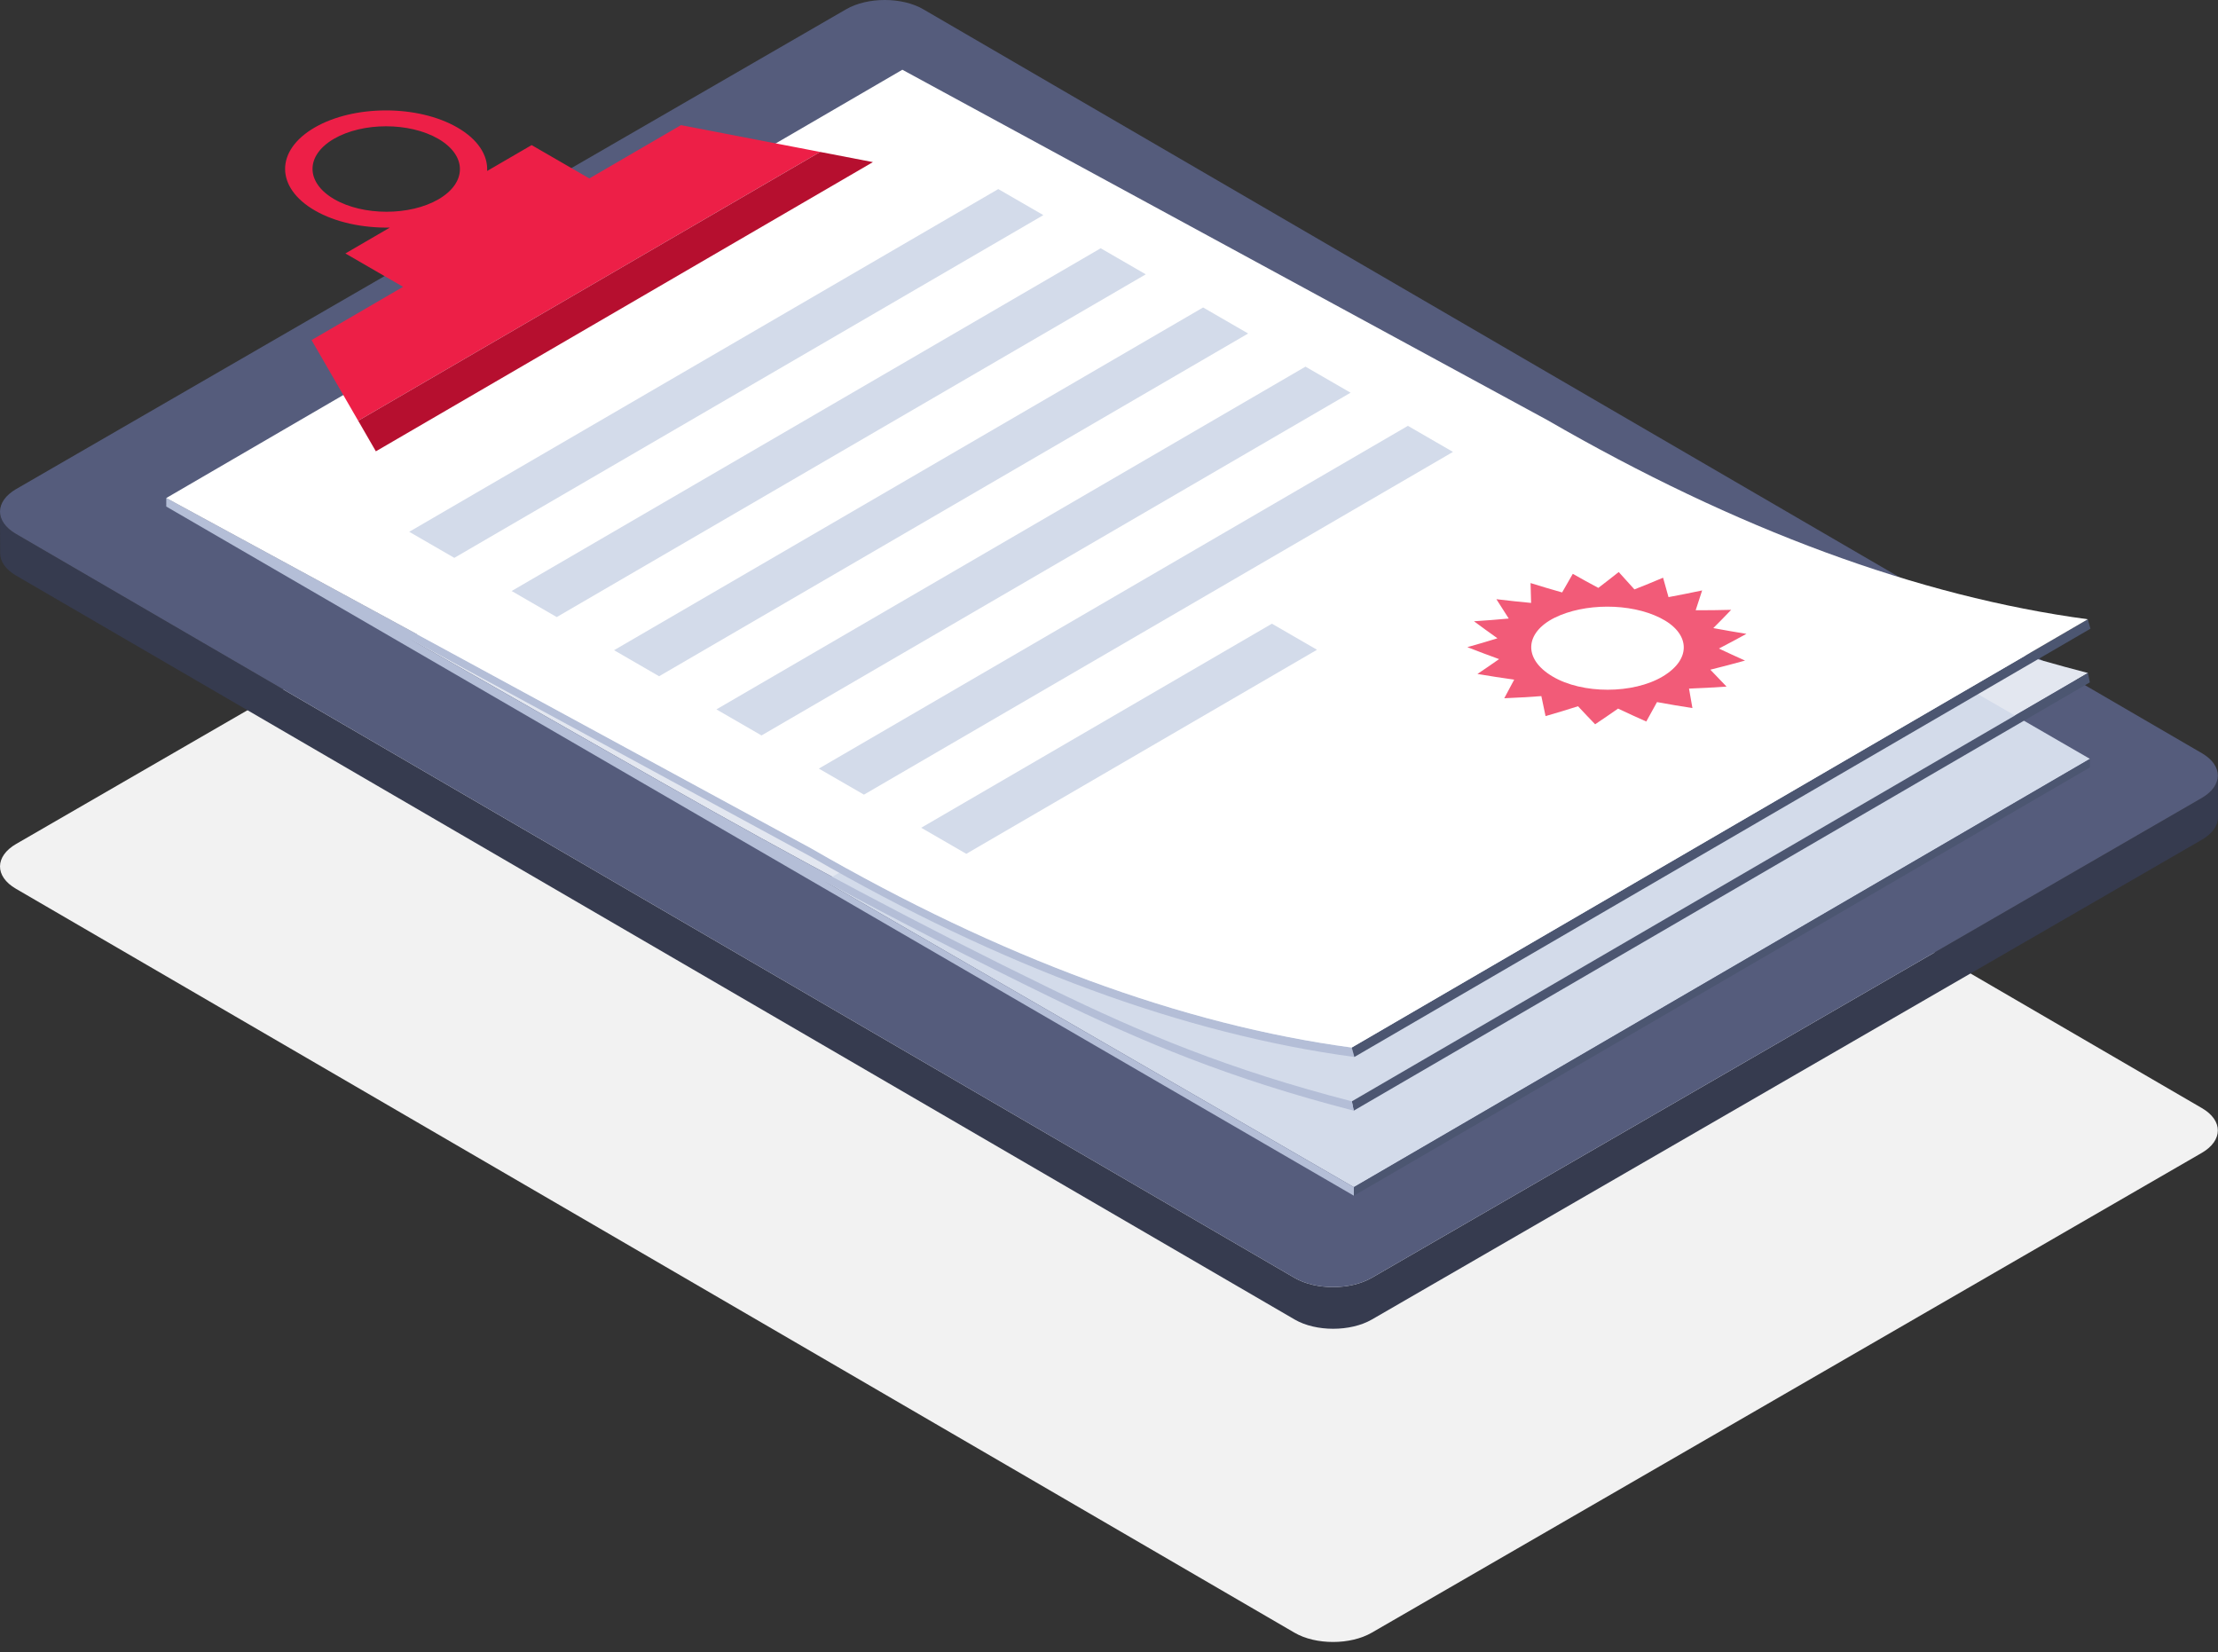 <svg width="200" height="149" viewBox="0 0 200 149" fill="none" xmlns="http://www.w3.org/2000/svg">
<rect x="0" y="0" width="200" height="149" fill="#333333" stroke="none"/>
<path d="M1.46 76.096C-0.471 77.213 -0.49 79.019 1.43 80.135L116.731 147.222C118.642 148.335 121.764 148.335 123.696 147.217L198.533 103.957C200.458 102.844 200.475 101.039 198.556 99.922L83.255 32.836C81.335 31.719 78.221 31.723 76.297 32.836L1.46 76.096Z" fill="#F2F2F2"/>
<g clip-path="url(#clip0)">
<path d="M1.43 48.136L116.731 115.223C118.642 116.335 121.763 116.335 123.696 115.218L198.533 71.958C199.502 71.398 199.988 70.661 199.987 69.926L200.001 73.684C200.004 74.419 199.518 75.155 198.548 75.716L123.709 118.976C121.777 120.093 118.655 120.093 116.744 118.981L1.443 51.895C0.491 51.341 0.016 50.618 0.013 49.893L0 46.135C0.003 46.858 0.478 47.582 1.43 48.136Z" fill="#363B4F"/>
<path d="M1.46 44.096C-0.471 45.212 -0.49 47.018 1.429 48.135L116.73 115.222C118.642 116.335 121.763 116.335 123.696 115.217L198.533 71.957C200.458 70.844 200.475 69.038 198.556 67.921L83.254 0.836C81.335 -0.281 78.22 -0.277 76.297 0.836L1.46 44.096Z" fill="#555C7C"/>
<path d="M188.276 60.682L121.899 99.311C110.784 96.441 102.974 93.154 94.653 89.11C83.403 83.624 71.884 77.515 59.462 70.431L36.901 57.578L103.279 18.961L125.829 31.814C138.262 38.9 149.769 45.007 161.019 50.481C169.339 54.537 177.161 57.824 188.276 60.682Z" fill="#E3E7F0"/>
<path d="M74.358 79.461L140.731 40.843L188.453 68.428L122.08 107.047L74.358 79.461Z" fill="#D3DBEA"/>
<path d="M122.08 107.047L188.453 68.428L188.452 69.197L122.079 107.815L122.08 107.047Z" fill="#4C5671"/>
<path d="M121.898 99.306L188.271 60.688L188.444 61.528L122.07 100.147L121.898 99.306Z" fill="#4C5671"/>
<path d="M121.887 94.456L122.125 95.308C106.768 93.241 90.296 87.177 73.16 77.271L36.901 57.58L59.461 70.433C71.889 77.52 83.398 83.627 94.651 89.106C102.969 93.158 110.789 96.446 121.898 99.306L122.07 100.147C110.913 97.272 103.055 93.971 94.697 89.901C88.05 86.663 81.315 83.206 74.358 79.461L122.08 107.047L122.078 107.815L14.992 45.675L14.994 44.907L73.151 76.497C90.213 86.36 106.608 92.401 121.887 94.456Z" fill="#B4BED7"/>
<path d="M121.887 94.456L188.26 55.838L188.498 56.69L122.125 95.308L121.887 94.456Z" fill="#4C5671"/>
<path d="M139.523 37.877L81.367 6.288L14.994 44.907L73.15 76.497C90.214 86.362 106.607 92.401 121.888 94.457L188.261 55.839C172.98 53.783 156.587 47.742 139.523 37.877Z" fill="white"/>
<path d="M94.082 19.397L40.967 50.302L36.901 47.952L90.016 17.048L94.082 19.397Z" fill="#D3DBEA"/>
<path d="M118.756 58.589L87.132 76.989L83.067 74.638L114.69 56.238L118.756 58.589Z" fill="#D3DBEA"/>
<path d="M131.017 40.748L77.903 71.653L73.836 69.303L126.952 38.398L131.017 40.748Z" fill="#D3DBEA"/>
<path d="M121.782 35.41L68.667 66.315L64.601 63.965L117.717 33.06L121.782 35.41Z" fill="#D3DBEA"/>
<path d="M112.547 30.072L59.432 60.977L55.371 58.628L108.486 27.724L112.547 30.072Z" fill="#D3DBEA"/>
<path d="M103.316 24.736L50.202 55.641L46.136 53.291L99.251 22.386L103.316 24.736Z" fill="#D3DBEA"/>
<path d="M33.891 40.696L28.093 30.665L36.347 25.862L31.143 22.854L35.154 20.521C32.721 20.562 30.26 20.059 28.394 18.98C24.823 16.916 24.814 13.571 28.361 11.506C31.908 9.442 37.677 9.437 41.248 11.501C43.114 12.581 43.998 14.001 43.926 15.416L47.938 13.083L53.142 16.091L61.406 11.283L73.955 13.701L32.302 37.936L33.891 40.696ZM30.142 17.963C32.744 19.468 36.957 19.472 39.542 17.968C42.127 16.464 42.113 14.016 39.511 12.512C36.909 11.009 32.696 11.013 30.111 12.518C27.526 14.021 27.54 16.459 30.142 17.963Z" fill="#ED1F47"/>
<path d="M78.712 14.617L33.892 40.696L32.302 37.936L73.956 13.7L78.712 14.617Z" fill="#B60F2F"/>
<path d="M152.302 62.091C152.403 62.676 152.506 63.262 152.608 63.847C151.538 63.681 150.473 63.502 149.415 63.307C149.097 63.893 148.775 64.475 148.447 65.059C147.591 64.681 146.743 64.292 145.905 63.893C145.223 64.37 144.533 64.841 143.835 65.308C143.313 64.771 142.8 64.224 142.292 63.682C141.325 63.992 140.349 64.288 139.365 64.571C139.236 63.97 139.11 63.369 138.986 62.768C137.875 62.852 136.759 62.912 135.642 62.961C135.943 62.403 136.241 61.844 136.536 61.283C135.428 61.129 134.323 60.957 133.223 60.771C133.881 60.329 134.532 59.883 135.175 59.432C134.213 59.084 133.26 58.723 132.313 58.353C133.225 58.098 134.13 57.833 135.027 57.554C134.313 57.047 133.606 56.535 132.91 56.019C133.959 55.953 135.005 55.87 136.046 55.774C135.668 55.196 135.296 54.614 134.932 54.029C135.974 54.153 137.017 54.271 138.062 54.365C138.045 53.768 138.029 53.17 138.013 52.574C138.954 52.867 139.903 53.151 140.858 53.419C141.184 52.865 141.506 52.304 141.821 51.742C142.58 52.174 143.347 52.594 144.123 53.009C144.744 52.537 145.356 52.061 145.962 51.579C146.428 52.104 146.899 52.627 147.378 53.146C148.248 52.805 149.109 52.452 149.962 52.092C150.123 52.674 150.287 53.259 150.452 53.842C151.467 53.654 152.478 53.452 153.484 53.238C153.294 53.835 153.099 54.433 152.901 55.026C153.967 55.03 155.033 55.017 156.102 54.988C155.574 55.543 155.036 56.094 154.491 56.635C155.48 56.819 156.476 56.992 157.477 57.154C156.658 57.602 155.832 58.05 154.996 58.479C155.775 58.848 156.56 59.209 157.353 59.564C156.316 59.852 155.273 60.125 154.223 60.386C154.704 60.897 155.192 61.403 155.685 61.91C154.558 61.991 153.429 62.048 152.302 62.091ZM139.99 60.993C142.684 62.602 147.28 62.583 149.935 60.993C152.617 59.388 152.374 57.035 149.682 55.705C146.982 54.36 142.865 54.376 140.181 55.702C137.525 57.028 137.289 59.391 139.99 60.993Z" fill="#F25B78"/>
</g>
<defs>
<clipPath id="clip0">
<rect width="200" height="119.816" fill="white"/>
</clipPath>
</defs>
</svg>
